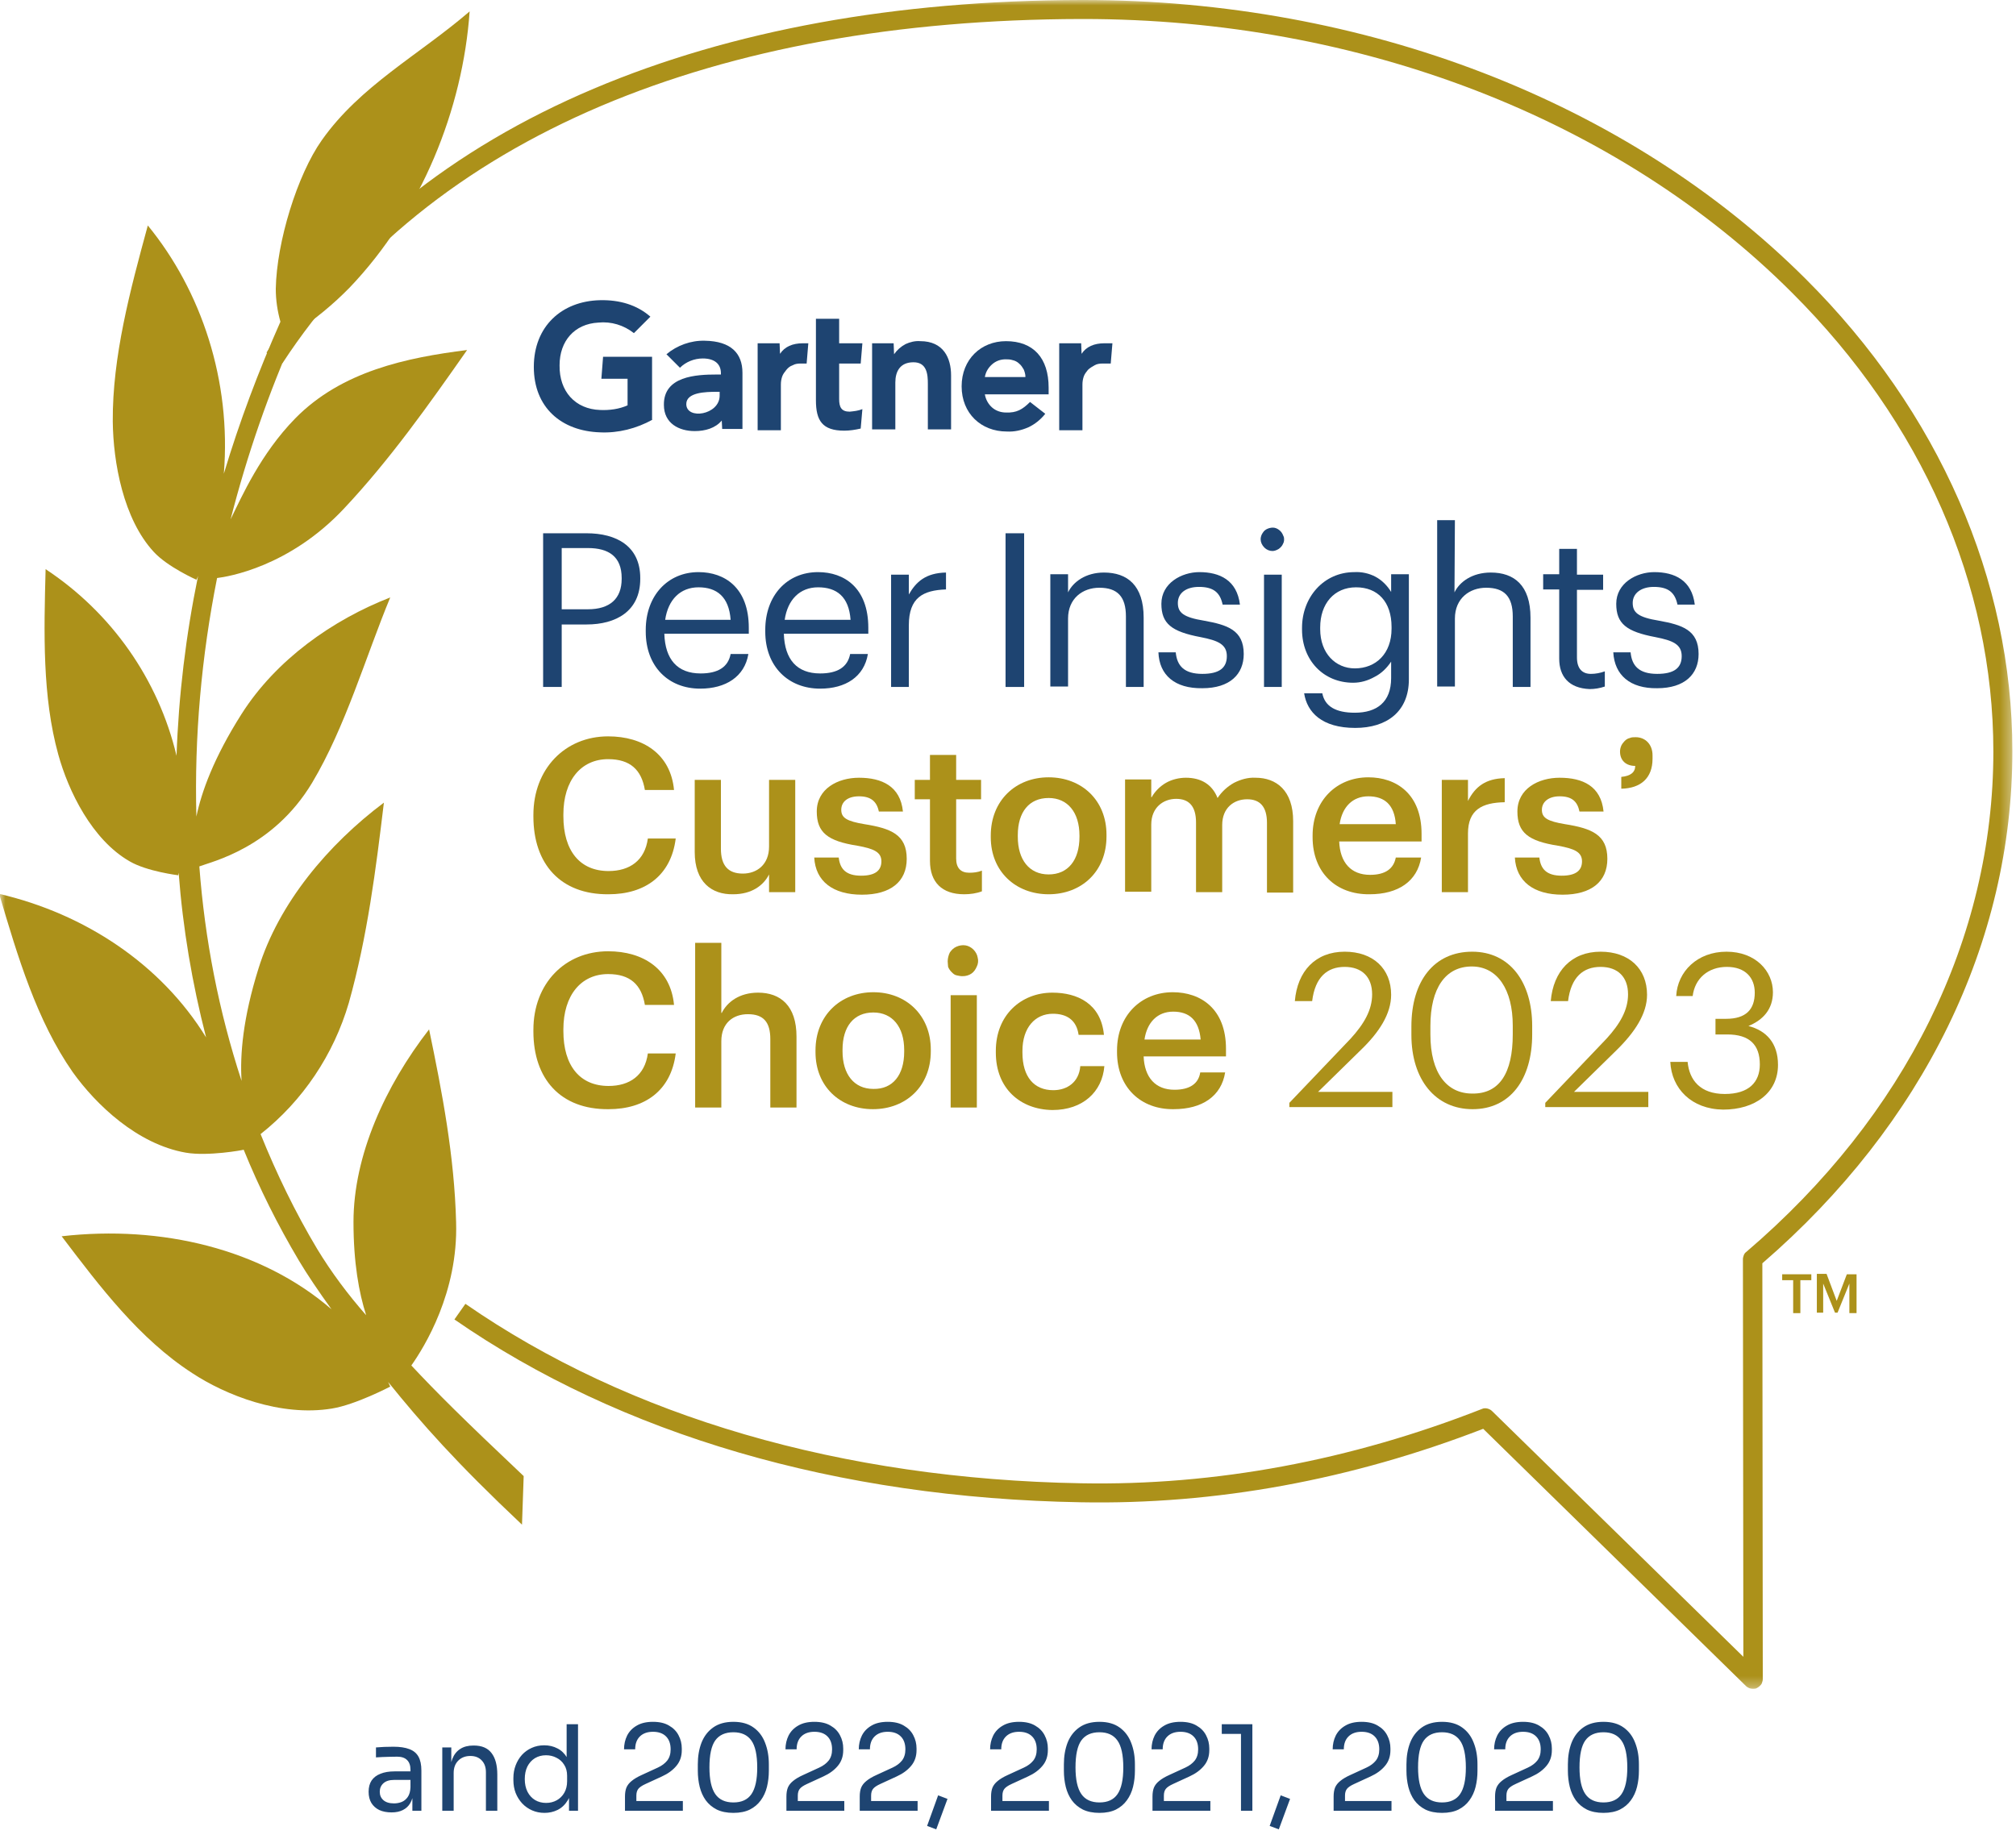 <svg xmlns="http://www.w3.org/2000/svg" width="187" height="171" viewBox="0 0 187 171" fill="none"><path d="M38.251 168V166.24H38.075V164.205C38.075 163.802 37.969 163.497 37.756 163.292C37.551 163.087 37.246 162.984 36.843 162.984C36.616 162.984 36.381 162.988 36.139 162.995C35.897 163.002 35.666 163.01 35.446 163.017C35.226 163.024 35.035 163.035 34.874 163.05V162.126C35.035 162.111 35.204 162.1 35.38 162.093C35.563 162.078 35.75 162.071 35.941 162.071C36.132 162.064 36.315 162.06 36.491 162.06C37.092 162.06 37.584 162.133 37.965 162.28C38.346 162.419 38.629 162.65 38.812 162.973C38.995 163.296 39.087 163.732 39.087 164.282V168H38.251ZM36.326 168.154C35.886 168.154 35.505 168.081 35.182 167.934C34.867 167.78 34.621 167.56 34.445 167.274C34.276 166.988 34.192 166.643 34.192 166.24C34.192 165.822 34.284 165.474 34.467 165.195C34.658 164.916 34.933 164.707 35.292 164.568C35.651 164.421 36.084 164.348 36.59 164.348H38.185V165.14H36.546C36.121 165.14 35.794 165.243 35.567 165.448C35.34 165.653 35.226 165.917 35.226 166.24C35.226 166.563 35.34 166.823 35.567 167.021C35.794 167.219 36.121 167.318 36.546 167.318C36.795 167.318 37.034 167.274 37.261 167.186C37.488 167.091 37.675 166.937 37.822 166.724C37.976 166.504 38.06 166.203 38.075 165.822L38.361 166.24C38.324 166.658 38.222 167.01 38.053 167.296C37.892 167.575 37.664 167.787 37.371 167.934C37.085 168.081 36.737 168.154 36.326 168.154ZM41.025 168V162.126H41.861V164.645H41.729C41.729 164.066 41.806 163.578 41.96 163.182C42.121 162.779 42.364 162.474 42.686 162.269C43.009 162.056 43.416 161.95 43.907 161.95H43.951C44.692 161.95 45.238 162.181 45.59 162.643C45.95 163.105 46.129 163.772 46.129 164.645V168H45.073V164.425C45.073 163.97 44.945 163.607 44.688 163.336C44.431 163.057 44.08 162.918 43.632 162.918C43.17 162.918 42.796 163.061 42.51 163.347C42.224 163.633 42.081 164.014 42.081 164.491V168H41.025ZM50.514 168.198C50.096 168.198 49.711 168.121 49.359 167.967C49.007 167.813 48.699 167.597 48.435 167.318C48.179 167.039 47.977 166.717 47.83 166.35C47.691 165.983 47.621 165.587 47.621 165.162V164.964C47.621 164.546 47.691 164.154 47.83 163.787C47.97 163.42 48.164 163.098 48.413 162.819C48.67 162.54 48.971 162.324 49.315 162.17C49.667 162.009 50.056 161.928 50.481 161.928C50.929 161.928 51.336 162.023 51.702 162.214C52.069 162.397 52.37 162.687 52.604 163.083C52.839 163.479 52.971 163.992 53 164.623L52.56 163.919V159.97H53.616V168H52.78V165.393H53.088C53.059 166.06 52.92 166.603 52.67 167.021C52.421 167.432 52.106 167.732 51.724 167.923C51.35 168.106 50.947 168.198 50.514 168.198ZM50.657 167.274C51.017 167.274 51.343 167.193 51.636 167.032C51.93 166.871 52.164 166.64 52.34 166.339C52.516 166.031 52.604 165.672 52.604 165.261V164.755C52.604 164.352 52.513 164.011 52.329 163.732C52.153 163.446 51.915 163.23 51.614 163.083C51.321 162.929 50.998 162.852 50.646 162.852C50.258 162.852 49.913 162.944 49.612 163.127C49.319 163.31 49.088 163.567 48.919 163.897C48.758 164.227 48.677 164.616 48.677 165.063C48.677 165.51 48.762 165.903 48.93 166.24C49.099 166.57 49.334 166.827 49.634 167.01C49.935 167.186 50.276 167.274 50.657 167.274ZM57.972 168V166.68C57.972 166.357 58.016 166.082 58.104 165.855C58.2 165.628 58.361 165.422 58.588 165.239C58.816 165.048 59.124 164.865 59.512 164.689L61.019 163.996C61.386 163.827 61.676 163.611 61.888 163.347C62.101 163.076 62.207 162.727 62.207 162.302C62.207 161.789 62.064 161.389 61.778 161.103C61.492 160.817 61.089 160.674 60.568 160.674C60.055 160.674 59.652 160.817 59.358 161.103C59.065 161.389 58.918 161.789 58.918 162.302H57.884C57.884 161.84 57.98 161.415 58.17 161.026C58.368 160.637 58.665 160.329 59.061 160.102C59.457 159.867 59.96 159.75 60.568 159.75C61.177 159.75 61.676 159.867 62.064 160.102C62.46 160.329 62.754 160.63 62.944 161.004C63.142 161.378 63.241 161.785 63.241 162.225V162.379C63.241 162.958 63.073 163.446 62.735 163.842C62.405 164.238 61.958 164.564 61.393 164.821L59.886 165.514C59.549 165.668 59.322 165.822 59.204 165.976C59.087 166.13 59.028 166.335 59.028 166.592V167.604L58.742 167.098H63.34V168H57.972ZM68.028 168.198C67.427 168.198 66.913 168.095 66.488 167.89C66.07 167.677 65.729 167.391 65.465 167.032C65.208 166.673 65.021 166.258 64.904 165.789C64.787 165.312 64.728 164.81 64.728 164.282V163.688C64.728 162.947 64.842 162.28 65.069 161.686C65.304 161.092 65.663 160.623 66.147 160.278C66.638 159.926 67.265 159.75 68.028 159.75C68.791 159.75 69.414 159.926 69.898 160.278C70.382 160.623 70.738 161.092 70.965 161.686C71.2 162.28 71.317 162.947 71.317 163.688V164.282C71.317 164.81 71.258 165.312 71.141 165.789C71.024 166.258 70.833 166.673 70.569 167.032C70.312 167.391 69.975 167.677 69.557 167.89C69.139 168.095 68.629 168.198 68.028 168.198ZM68.028 167.23C68.791 167.23 69.348 166.973 69.7 166.46C70.059 165.939 70.239 165.118 70.239 163.996C70.239 162.823 70.056 161.983 69.689 161.477C69.33 160.971 68.776 160.718 68.028 160.718C67.273 160.718 66.712 160.971 66.345 161.477C65.986 161.983 65.806 162.815 65.806 163.974C65.806 165.103 65.986 165.928 66.345 166.449C66.704 166.97 67.265 167.23 68.028 167.23ZM72.947 168V166.68C72.947 166.357 72.991 166.082 73.079 165.855C73.174 165.628 73.335 165.422 73.563 165.239C73.79 165.048 74.098 164.865 74.487 164.689L75.994 163.996C76.361 163.827 76.65 163.611 76.863 163.347C77.076 163.076 77.182 162.727 77.182 162.302C77.182 161.789 77.039 161.389 76.753 161.103C76.467 160.817 76.064 160.674 75.543 160.674C75.029 160.674 74.626 160.817 74.333 161.103C74.04 161.389 73.893 161.789 73.893 162.302H72.859C72.859 161.84 72.954 161.415 73.145 161.026C73.343 160.637 73.64 160.329 74.036 160.102C74.432 159.867 74.934 159.75 75.543 159.75C76.151 159.75 76.65 159.867 77.039 160.102C77.435 160.329 77.728 160.63 77.919 161.004C78.117 161.378 78.216 161.785 78.216 162.225V162.379C78.216 162.958 78.047 163.446 77.71 163.842C77.38 164.238 76.933 164.564 76.368 164.821L74.861 165.514C74.523 165.668 74.296 165.822 74.179 165.976C74.061 166.13 74.003 166.335 74.003 166.592V167.604L73.717 167.098H78.315V168H72.947ZM79.747 168V166.68C79.747 166.357 79.791 166.082 79.879 165.855C79.974 165.628 80.135 165.422 80.363 165.239C80.59 165.048 80.898 164.865 81.287 164.689L82.794 163.996C83.16 163.827 83.45 163.611 83.663 163.347C83.875 163.076 83.982 162.727 83.982 162.302C83.982 161.789 83.839 161.389 83.553 161.103C83.267 160.817 82.863 160.674 82.343 160.674C81.829 160.674 81.426 160.817 81.133 161.103C80.839 161.389 80.693 161.789 80.693 162.302H79.659C79.659 161.84 79.754 161.415 79.945 161.026C80.143 160.637 80.44 160.329 80.836 160.102C81.232 159.867 81.734 159.75 82.343 159.75C82.951 159.75 83.45 159.867 83.839 160.102C84.235 160.329 84.528 160.63 84.719 161.004C84.917 161.378 85.016 161.785 85.016 162.225V162.379C85.016 162.958 84.847 163.446 84.51 163.842C84.18 164.238 83.732 164.564 83.168 164.821L81.661 165.514C81.323 165.668 81.096 165.822 80.979 165.976C80.861 166.13 80.803 166.335 80.803 166.592V167.604L80.517 167.098H85.115V168H79.747ZM86.843 169.727L85.996 169.408L87.019 166.57L87.888 166.9L86.843 169.727ZM91.928 168V166.68C91.928 166.357 91.972 166.082 92.06 165.855C92.156 165.628 92.317 165.422 92.544 165.239C92.772 165.048 93.08 164.865 93.468 164.689L94.975 163.996C95.342 163.827 95.632 163.611 95.844 163.347C96.057 163.076 96.163 162.727 96.163 162.302C96.163 161.789 96.02 161.389 95.734 161.103C95.448 160.817 95.045 160.674 94.524 160.674C94.011 160.674 93.608 160.817 93.314 161.103C93.021 161.389 92.874 161.789 92.874 162.302H91.84C91.84 161.84 91.936 161.415 92.126 161.026C92.324 160.637 92.621 160.329 93.017 160.102C93.413 159.867 93.916 159.75 94.524 159.75C95.133 159.75 95.632 159.867 96.02 160.102C96.416 160.329 96.71 160.63 96.9 161.004C97.098 161.378 97.197 161.785 97.197 162.225V162.379C97.197 162.958 97.029 163.446 96.691 163.842C96.361 164.238 95.914 164.564 95.349 164.821L93.842 165.514C93.505 165.668 93.278 165.822 93.16 165.976C93.043 166.13 92.984 166.335 92.984 166.592V167.604L92.698 167.098H97.296V168H91.928ZM101.984 168.198C101.383 168.198 100.869 168.095 100.444 167.89C100.026 167.677 99.685 167.391 99.421 167.032C99.164 166.673 98.977 166.258 98.86 165.789C98.743 165.312 98.684 164.81 98.684 164.282V163.688C98.684 162.947 98.798 162.28 99.025 161.686C99.26 161.092 99.619 160.623 100.103 160.278C100.594 159.926 101.221 159.75 101.984 159.75C102.747 159.75 103.37 159.926 103.854 160.278C104.338 160.623 104.694 161.092 104.921 161.686C105.156 162.28 105.273 162.947 105.273 163.688V164.282C105.273 164.81 105.214 165.312 105.097 165.789C104.98 166.258 104.789 166.673 104.525 167.032C104.268 167.391 103.931 167.677 103.513 167.89C103.095 168.095 102.585 168.198 101.984 168.198ZM101.984 167.23C102.747 167.23 103.304 166.973 103.656 166.46C104.015 165.939 104.195 165.118 104.195 163.996C104.195 162.823 104.012 161.983 103.645 161.477C103.286 160.971 102.732 160.718 101.984 160.718C101.229 160.718 100.668 160.971 100.301 161.477C99.942 161.983 99.762 162.815 99.762 163.974C99.762 165.103 99.942 165.928 100.301 166.449C100.66 166.97 101.221 167.23 101.984 167.23ZM106.903 168V166.68C106.903 166.357 106.947 166.082 107.035 165.855C107.13 165.628 107.292 165.422 107.519 165.239C107.746 165.048 108.054 164.865 108.443 164.689L109.95 163.996C110.317 163.827 110.606 163.611 110.819 163.347C111.032 163.076 111.138 162.727 111.138 162.302C111.138 161.789 110.995 161.389 110.709 161.103C110.423 160.817 110.02 160.674 109.499 160.674C108.986 160.674 108.582 160.817 108.289 161.103C107.996 161.389 107.849 161.789 107.849 162.302H106.815C106.815 161.84 106.91 161.415 107.101 161.026C107.299 160.637 107.596 160.329 107.992 160.102C108.388 159.867 108.89 159.75 109.499 159.75C110.108 159.75 110.606 159.867 110.995 160.102C111.391 160.329 111.684 160.63 111.875 161.004C112.073 161.378 112.172 161.785 112.172 162.225V162.379C112.172 162.958 112.003 163.446 111.666 163.842C111.336 164.238 110.889 164.564 110.324 164.821L108.817 165.514C108.48 165.668 108.252 165.822 108.135 165.976C108.018 166.13 107.959 166.335 107.959 166.592V167.604L107.673 167.098H112.271V168H106.903ZM115.111 168V160.498L115.595 160.872H113.329V159.97H116.167V168H115.111ZM118.619 169.727L117.772 169.408L118.795 166.57L119.664 166.9L118.619 169.727ZM123.704 168V166.68C123.704 166.357 123.748 166.082 123.836 165.855C123.931 165.628 124.092 165.422 124.32 165.239C124.547 165.048 124.855 164.865 125.244 164.689L126.751 163.996C127.117 163.827 127.407 163.611 127.62 163.347C127.832 163.076 127.939 162.727 127.939 162.302C127.939 161.789 127.796 161.389 127.51 161.103C127.224 160.817 126.82 160.674 126.3 160.674C125.786 160.674 125.383 160.817 125.09 161.103C124.796 161.389 124.65 161.789 124.65 162.302H123.616C123.616 161.84 123.711 161.415 123.902 161.026C124.1 160.637 124.397 160.329 124.793 160.102C125.189 159.867 125.691 159.75 126.3 159.75C126.908 159.75 127.407 159.867 127.796 160.102C128.192 160.329 128.485 160.63 128.676 161.004C128.874 161.378 128.973 161.785 128.973 162.225V162.379C128.973 162.958 128.804 163.446 128.467 163.842C128.137 164.238 127.689 164.564 127.125 164.821L125.618 165.514C125.28 165.668 125.053 165.822 124.936 165.976C124.818 166.13 124.76 166.335 124.76 166.592V167.604L124.474 167.098H129.072V168H123.704ZM133.759 168.198C133.158 168.198 132.645 168.095 132.219 167.89C131.801 167.677 131.46 167.391 131.196 167.032C130.94 166.673 130.753 166.258 130.635 165.789C130.518 165.312 130.459 164.81 130.459 164.282V163.688C130.459 162.947 130.573 162.28 130.8 161.686C131.035 161.092 131.394 160.623 131.878 160.278C132.37 159.926 132.997 159.75 133.759 159.75C134.522 159.75 135.145 159.926 135.629 160.278C136.113 160.623 136.469 161.092 136.696 161.686C136.931 162.28 137.048 162.947 137.048 163.688V164.282C137.048 164.81 136.99 165.312 136.872 165.789C136.755 166.258 136.564 166.673 136.3 167.032C136.044 167.391 135.706 167.677 135.288 167.89C134.87 168.095 134.361 168.198 133.759 168.198ZM133.759 167.23C134.522 167.23 135.079 166.973 135.431 166.46C135.791 165.939 135.97 165.118 135.97 163.996C135.97 162.823 135.787 161.983 135.42 161.477C135.061 160.971 134.507 160.718 133.759 160.718C133.004 160.718 132.443 160.971 132.076 161.477C131.717 161.983 131.537 162.815 131.537 163.974C131.537 165.103 131.717 165.928 132.076 166.449C132.436 166.97 132.997 167.23 133.759 167.23ZM138.678 168V166.68C138.678 166.357 138.722 166.082 138.81 165.855C138.906 165.628 139.067 165.422 139.294 165.239C139.522 165.048 139.83 164.865 140.218 164.689L141.725 163.996C142.092 163.827 142.382 163.611 142.594 163.347C142.807 163.076 142.913 162.727 142.913 162.302C142.913 161.789 142.77 161.389 142.484 161.103C142.198 160.817 141.795 160.674 141.274 160.674C140.761 160.674 140.358 160.817 140.064 161.103C139.771 161.389 139.624 161.789 139.624 162.302H138.59C138.59 161.84 138.686 161.415 138.876 161.026C139.074 160.637 139.371 160.329 139.767 160.102C140.163 159.867 140.666 159.75 141.274 159.75C141.883 159.75 142.382 159.867 142.77 160.102C143.166 160.329 143.46 160.63 143.65 161.004C143.848 161.378 143.947 161.785 143.947 162.225V162.379C143.947 162.958 143.779 163.446 143.441 163.842C143.111 164.238 142.664 164.564 142.099 164.821L140.592 165.514C140.255 165.668 140.028 165.822 139.91 165.976C139.793 166.13 139.734 166.335 139.734 166.592V167.604L139.448 167.098H144.046V168H138.678ZM148.734 168.198C148.133 168.198 147.619 168.095 147.194 167.89C146.776 167.677 146.435 167.391 146.171 167.032C145.914 166.673 145.727 166.258 145.61 165.789C145.493 165.312 145.434 164.81 145.434 164.282V163.688C145.434 162.947 145.548 162.28 145.775 161.686C146.01 161.092 146.369 160.623 146.853 160.278C147.344 159.926 147.971 159.75 148.734 159.75C149.497 159.75 150.12 159.926 150.604 160.278C151.088 160.623 151.444 161.092 151.671 161.686C151.906 162.28 152.023 162.947 152.023 163.688V164.282C152.023 164.81 151.964 165.312 151.847 165.789C151.73 166.258 151.539 166.673 151.275 167.032C151.018 167.391 150.681 167.677 150.263 167.89C149.845 168.095 149.335 168.198 148.734 168.198ZM148.734 167.23C149.497 167.23 150.054 166.973 150.406 166.46C150.765 165.939 150.945 165.118 150.945 163.996C150.945 162.823 150.762 161.983 150.395 161.477C150.036 160.971 149.482 160.718 148.734 160.718C147.979 160.718 147.418 160.971 147.051 161.477C146.692 161.983 146.512 162.815 146.512 163.974C146.512 165.103 146.692 165.928 147.051 166.449C147.41 166.97 147.971 167.23 148.734 167.23Z" fill="#1E4471"></path><g clip-path="url(#clip0_10117_2587)"><mask id="mask0_10117_2587" style="mask-type:luminance" maskUnits="userSpaceOnUse" x="0" y="0" width="187" height="157"><path d="M186.663 0H0V156.695H186.663V0Z" fill="white"></path></mask><g mask="url(#mask0_10117_2587)"><path d="M59.389 53.629V53.707C59.389 56.724 57.117 57.938 54.414 57.938H52.103V63.736H50.379V49.477H54.414C57.156 49.477 59.389 50.652 59.389 53.629ZM57.665 53.707V53.629C57.665 51.631 56.451 50.848 54.531 50.848H52.103V56.528H54.531C56.568 56.528 57.665 55.548 57.665 53.707Z" fill="#1E4471"></path><path d="M59.898 58.604V58.447C59.898 55.274 61.935 53.081 64.795 53.081C67.224 53.081 69.457 54.53 69.457 58.252V58.8H61.622C61.7 61.19 62.837 62.482 64.991 62.482C66.597 62.482 67.537 61.895 67.772 60.68H69.418C69.065 62.796 67.302 63.892 64.952 63.892C61.975 63.892 59.898 61.816 59.898 58.604ZM64.795 54.491C63.111 54.491 61.975 55.627 61.7 57.507H67.772C67.616 55.353 66.48 54.491 64.795 54.491Z" fill="#1E4471"></path><path d="M70.984 58.604V58.447C70.984 55.274 72.982 53.081 75.881 53.081C78.31 53.081 80.543 54.53 80.543 58.252V58.8H72.708C72.786 61.19 73.922 62.482 76.077 62.482C77.683 62.482 78.623 61.895 78.858 60.68H80.504C80.151 62.796 78.427 63.892 76.077 63.892C73.1 63.892 70.984 61.816 70.984 58.604ZM75.881 54.491C74.197 54.491 73.061 55.627 72.786 57.507H78.897C78.741 55.353 77.605 54.491 75.881 54.491Z" fill="#1E4471"></path><path d="M84.302 55.157C84.968 53.981 85.868 53.159 87.749 53.12V54.687C85.633 54.765 84.302 55.431 84.302 58.016V63.736H82.656V53.316H84.302V55.157Z" fill="#1E4471"></path><path d="M94.997 63.736H93.273V49.477H94.997V63.736Z" fill="#1E4471"></path><path d="M99.071 54.961C99.541 53.981 100.716 53.12 102.401 53.12C104.555 53.12 106.083 54.295 106.083 57.311V63.736H104.438V57.194C104.438 55.352 103.654 54.53 101.97 54.53C100.442 54.53 99.071 55.509 99.071 57.39V63.697H97.426V53.276H99.071V54.961Z" fill="#1E4471"></path><path d="M107.453 60.524H109.059C109.177 61.777 109.843 62.522 111.527 62.522C113.094 62.522 113.799 61.973 113.799 60.876C113.799 59.779 112.977 59.427 111.371 59.113C108.668 58.604 107.727 57.86 107.727 56.019C107.727 54.099 109.608 53.081 111.253 53.081C113.133 53.081 114.739 53.825 115.014 56.097H113.408C113.173 54.961 112.546 54.452 111.214 54.452C109.999 54.452 109.255 55.039 109.255 55.94C109.255 56.841 109.764 57.272 111.684 57.586C113.838 57.977 115.366 58.447 115.366 60.68C115.366 62.561 114.074 63.853 111.527 63.853C108.981 63.892 107.531 62.639 107.453 60.524Z" fill="#1E4471"></path><path d="M116.934 50.025C116.934 49.829 117.012 49.594 117.129 49.438C117.247 49.242 117.404 49.124 117.6 49.046C117.795 48.968 118.03 48.928 118.226 48.968C118.422 49.007 118.618 49.124 118.775 49.281C118.931 49.438 119.01 49.633 119.088 49.829C119.127 50.025 119.127 50.26 119.01 50.456C118.931 50.652 118.775 50.809 118.618 50.926C118.422 51.044 118.226 51.122 118.03 51.122C117.756 51.122 117.482 51.005 117.286 50.809C117.051 50.574 116.934 50.299 116.934 50.025ZM118.892 63.736H117.247V53.316H118.892V63.736Z" fill="#1E4471"></path><path d="M120.969 64.323H122.654C122.889 65.538 123.907 66.126 125.67 66.126C127.707 66.126 129.039 65.146 129.039 62.913V61.386C128.647 61.973 128.138 62.482 127.511 62.796C126.885 63.148 126.219 63.344 125.513 63.344C122.771 63.344 120.773 61.268 120.773 58.408V58.252C120.773 55.431 122.771 53.081 125.631 53.081C126.297 53.041 127.002 53.198 127.59 53.511C128.177 53.825 128.687 54.334 129.039 54.922V53.276H130.684V63.031C130.684 66.047 128.608 67.536 125.709 67.536C122.615 67.536 121.244 66.086 120.969 64.323ZM129.078 58.33V58.173C129.078 55.823 127.786 54.491 125.788 54.491C123.751 54.491 122.458 56.019 122.458 58.212V58.369C122.458 60.641 123.907 62.012 125.67 62.012C127.629 62.012 129.078 60.641 129.078 58.33Z" fill="#1E4471"></path><path d="M134.915 54.961C135.385 53.982 136.56 53.12 138.284 53.12C140.438 53.12 141.966 54.295 141.966 57.311V63.736H140.321V57.194C140.321 55.353 139.537 54.53 137.853 54.53C136.325 54.53 134.954 55.509 134.954 57.39V63.697H133.309V48.262H134.954L134.915 54.961Z" fill="#1E4471"></path><path d="M144.629 61.111V54.687H143.141V53.277H144.629V50.926H146.275V53.316H148.703V54.726H146.275V60.994C146.275 62.013 146.745 62.522 147.567 62.522C147.998 62.522 148.429 62.443 148.86 62.287V63.697C148.39 63.854 147.92 63.932 147.45 63.932C145.53 63.854 144.629 62.757 144.629 61.111Z" fill="#1E4471"></path><path d="M149.645 60.524H151.251C151.368 61.777 152.034 62.522 153.719 62.522C155.286 62.522 155.991 61.973 155.991 60.876C155.991 59.779 155.168 59.427 153.562 59.113C150.859 58.604 149.919 57.86 149.919 56.019C149.919 54.099 151.799 53.081 153.444 53.081C155.325 53.081 156.931 53.825 157.205 56.097H155.599C155.364 54.961 154.737 54.452 153.405 54.452C152.23 54.452 151.447 55.039 151.447 55.94C151.447 56.841 151.956 57.272 153.875 57.586C156.03 57.977 157.558 58.447 157.558 60.68C157.558 62.561 156.265 63.853 153.719 63.853C151.211 63.892 149.762 62.639 149.645 60.524Z" fill="#1E4471"></path><path d="M49.477 75.762V75.605C49.477 71.335 52.415 68.319 56.41 68.319C59.662 68.319 62.208 69.964 62.521 73.294H59.818C59.505 71.414 58.447 70.434 56.41 70.434C53.903 70.434 52.258 72.393 52.258 75.566V75.723C52.258 78.935 53.786 80.815 56.45 80.815C58.408 80.815 59.818 79.836 60.093 77.799H62.678C62.247 81.246 59.819 82.97 56.45 82.97C51.984 83.009 49.477 80.149 49.477 75.762Z" fill="#AC911A"></path><path d="M64.441 79.053V72.354H66.87V78.739C66.87 80.306 67.536 81.051 68.907 81.051C70.2 81.051 71.336 80.228 71.336 78.543V72.354H73.765V82.774H71.336V81.129C70.827 82.147 69.73 82.97 68.006 82.97C66.008 83.009 64.441 81.834 64.441 79.053Z" fill="#AC911A"></path><path d="M75.527 79.562H77.799C77.917 80.62 78.465 81.246 79.876 81.246C81.168 81.246 81.756 80.776 81.756 79.915C81.756 79.053 81.051 78.739 79.523 78.465C76.781 78.034 75.762 77.251 75.762 75.292C75.762 73.177 77.721 72.158 79.68 72.158C81.795 72.158 83.519 72.942 83.754 75.292H81.521C81.325 74.352 80.777 73.882 79.68 73.882C78.622 73.882 78.034 74.391 78.034 75.135C78.034 75.88 78.544 76.193 80.189 76.467C82.657 76.859 84.106 77.447 84.106 79.68C84.106 81.795 82.618 83.009 79.954 83.009C77.251 83.009 75.645 81.756 75.527 79.562Z" fill="#AC911A"></path><path d="M86.262 79.876V74.156H84.852V72.354H86.262V70.043H88.691V72.354H91.002V74.156H88.691V79.641C88.691 80.542 89.121 80.972 89.905 80.972C90.297 80.972 90.689 80.933 91.08 80.777V82.696C90.571 82.892 89.983 82.97 89.435 82.97C87.359 82.97 86.262 81.834 86.262 79.876Z" fill="#AC911A"></path><path d="M91.902 77.681V77.525C91.902 74.273 94.214 72.119 97.269 72.119C100.325 72.119 102.636 74.234 102.636 77.446V77.603C102.636 80.854 100.325 82.97 97.269 82.97C94.214 82.97 91.902 80.854 91.902 77.681ZM100.129 77.642V77.525C100.129 75.37 99.032 74.038 97.269 74.038C95.467 74.038 94.409 75.331 94.409 77.486V77.642C94.409 79.757 95.467 81.129 97.269 81.129C99.071 81.129 100.129 79.797 100.129 77.642Z" fill="#AC911A"></path><path d="M106.827 73.96C107.141 73.412 107.611 72.942 108.159 72.628C108.708 72.315 109.374 72.158 110 72.158C111.371 72.158 112.429 72.746 112.938 74.039C113.33 73.451 113.839 72.981 114.466 72.628C115.093 72.315 115.759 72.119 116.464 72.158C118.384 72.158 119.951 73.334 119.951 76.193V82.814H117.522V76.35C117.522 74.822 116.856 74.156 115.681 74.156C114.466 74.156 113.369 74.94 113.369 76.546V82.774H110.941V76.311C110.941 74.783 110.275 74.117 109.099 74.117C107.924 74.117 106.788 74.9 106.788 76.507V82.735H104.359V72.315H106.788V73.96H106.827Z" fill="#AC911A"></path><path d="M121.754 77.681V77.525C121.754 74.273 123.987 72.119 126.925 72.119C129.51 72.119 131.861 73.646 131.861 77.368V78.073H124.222C124.3 80.032 125.319 81.168 127.082 81.168C128.531 81.168 129.275 80.58 129.471 79.562H131.822C131.469 81.755 129.706 82.97 127.042 82.97C123.948 83.009 121.754 80.972 121.754 77.681ZM126.925 73.882C125.475 73.882 124.496 74.861 124.261 76.467H129.471C129.354 74.704 128.453 73.882 126.925 73.882Z" fill="#AC911A"></path><path d="M136.167 74.313C136.833 72.981 137.812 72.236 139.575 72.197V74.43C137.46 74.469 136.167 75.135 136.167 77.329V82.774H133.738V72.354H136.167V74.313Z" fill="#AC911A"></path><path d="M140.516 79.562H142.788C142.905 80.62 143.454 81.246 144.864 81.246C146.157 81.246 146.744 80.776 146.744 79.915C146.744 79.053 146.039 78.739 144.511 78.465C141.769 78.034 140.751 77.251 140.751 75.292C140.751 73.177 142.709 72.158 144.668 72.158C146.823 72.158 148.507 72.942 148.742 75.292H146.509C146.313 74.352 145.804 73.882 144.668 73.882C143.65 73.882 143.023 74.391 143.023 75.135C143.023 75.88 143.532 76.193 145.177 76.467C147.645 76.859 149.095 77.447 149.095 79.68C149.095 81.795 147.606 83.009 144.942 83.009C142.239 83.009 140.633 81.756 140.516 79.562Z" fill="#AC911A"></path><path d="M151.68 71.061C150.818 71.061 150.27 70.552 150.27 69.729C150.27 69.534 150.309 69.377 150.387 69.181C150.465 69.024 150.583 68.868 150.7 68.75C150.818 68.632 150.975 68.515 151.171 68.476C151.327 68.397 151.523 68.397 151.719 68.397C152.62 68.397 153.286 69.063 153.286 70.082V70.395C153.286 72.197 152.189 73.138 150.387 73.177V72.08C151.249 72.001 151.68 71.649 151.68 71.061Z" fill="#AC911A"></path><path d="M49.477 95.702V95.545C49.477 91.236 52.415 88.259 56.41 88.259C59.662 88.259 62.208 89.904 62.521 93.234H59.818C59.505 91.353 58.447 90.374 56.41 90.374C53.903 90.374 52.258 92.333 52.258 95.506V95.663C52.258 98.875 53.786 100.755 56.45 100.755C58.408 100.755 59.818 99.776 60.093 97.739H62.678C62.247 101.186 59.819 102.91 56.45 102.91C51.984 102.949 49.477 100.089 49.477 95.702Z" fill="#AC911A"></path><path d="M66.948 93.978C67.458 92.959 68.594 92.098 70.317 92.098C72.394 92.098 73.882 93.312 73.882 96.172V102.753H71.453V96.407C71.453 94.84 70.827 94.096 69.377 94.096C68.006 94.096 66.909 94.918 66.909 96.603V102.753H64.481V87.475H66.909V93.978H66.948Z" fill="#AC911A"></path><path d="M75.644 97.621V97.464C75.644 94.213 77.956 92.058 81.011 92.058C84.067 92.058 86.339 94.213 86.339 97.386V97.542C86.339 100.794 84.028 102.909 80.972 102.909C77.917 102.909 75.644 100.794 75.644 97.621ZM83.871 97.582V97.425C83.871 95.27 82.774 93.938 81.011 93.938C79.209 93.938 78.152 95.231 78.152 97.386V97.542C78.152 99.658 79.209 101.029 81.011 101.029C82.813 101.068 83.871 99.736 83.871 97.582Z" fill="#AC911A"></path><path d="M87.906 89.199C87.906 88.924 87.985 88.611 88.102 88.376C88.259 88.141 88.455 87.945 88.729 87.828C89.003 87.71 89.277 87.671 89.552 87.71C89.826 87.749 90.1 87.906 90.296 88.102C90.492 88.298 90.648 88.572 90.688 88.846C90.766 89.12 90.727 89.434 90.609 89.669C90.492 89.943 90.335 90.178 90.1 90.335C89.865 90.491 89.591 90.57 89.277 90.57C89.082 90.57 88.925 90.531 88.729 90.491C88.533 90.452 88.415 90.335 88.259 90.178C88.141 90.06 88.024 89.904 87.945 89.708C87.945 89.59 87.906 89.394 87.906 89.199ZM90.609 102.753H88.18V92.332H90.609V102.753Z" fill="#AC911A"></path><path d="M92.371 97.66V97.504C92.371 94.174 94.722 92.098 97.62 92.098C99.932 92.098 102.125 93.116 102.4 96.015H100.049C99.853 94.605 98.913 94.056 97.66 94.056C96.014 94.056 94.839 95.349 94.839 97.504V97.66C94.839 99.932 95.936 101.147 97.699 101.147C98.992 101.147 100.088 100.403 100.206 98.914H102.439C102.243 101.303 100.441 102.988 97.62 102.988C94.643 102.949 92.371 100.99 92.371 97.66Z" fill="#AC911A"></path><path d="M103.613 97.621V97.464C103.613 94.213 105.846 92.058 108.784 92.058C111.37 92.058 113.72 93.586 113.72 97.307V98.013H106.081C106.16 99.971 107.178 101.107 108.941 101.107C110.39 101.107 111.174 100.52 111.331 99.501H113.642C113.289 101.695 111.526 102.909 108.863 102.909C105.846 102.948 103.613 100.911 103.613 97.621ZM108.823 93.86C107.374 93.86 106.395 94.839 106.16 96.446H111.37C111.213 94.644 110.312 93.86 108.823 93.86Z" fill="#AC911A"></path><path d="M127.276 92.254C127.276 90.648 126.336 89.708 124.729 89.708C123.123 89.708 121.987 90.648 121.713 92.881H120.107C120.342 90.1 122.026 88.298 124.729 88.298C127.354 88.298 129.039 89.865 129.039 92.294C129.039 94.056 127.942 95.78 126.179 97.465L122.261 101.304H129.156V102.714H119.598V102.322L125.278 96.368C126.531 94.997 127.276 93.704 127.276 92.254Z" fill="#AC911A"></path><path d="M130.918 96.015V95.232C130.918 91.001 133.033 88.298 136.559 88.298C140.045 88.298 142.122 91.118 142.122 95.192V95.976C142.122 100.128 140.085 102.91 136.598 102.91C133.151 102.91 130.918 100.168 130.918 96.015ZM140.32 95.976V95.153C140.32 91.823 138.909 89.669 136.52 89.669C134.091 89.669 132.681 91.667 132.681 95.192V95.976C132.681 99.58 134.209 101.46 136.559 101.46C139.066 101.499 140.32 99.58 140.32 95.976Z" fill="#AC911A"></path><path d="M151.014 92.254C151.014 90.648 150.074 89.708 148.468 89.708C146.862 89.708 145.726 90.648 145.451 92.881H143.845C144.08 90.1 145.765 88.298 148.468 88.298C151.092 88.298 152.777 89.865 152.777 92.294C152.777 94.056 151.641 95.78 149.917 97.465L146 101.304H152.894V102.714H143.336V102.322L149.016 96.368C150.27 94.997 151.014 93.704 151.014 92.254Z" fill="#AC911A"></path><path d="M103.186 31.849L103.029 33.729H102.246C102.011 33.729 101.736 33.768 101.541 33.886C101.345 34.003 101.11 34.121 100.914 34.317C100.757 34.513 100.6 34.708 100.522 34.943C100.444 35.178 100.405 35.413 100.405 35.688V39.918H98.25V31.849H100.287L100.326 32.828C100.757 32.162 101.501 31.849 102.442 31.849H103.186Z" fill="#1E4471"></path><path d="M88.22 39.84H86.066V35.609C86.066 34.747 85.987 33.611 84.734 33.611C83.48 33.611 83.049 34.473 83.049 35.492V39.84H80.894V31.848H82.892L82.932 32.867C83.206 32.475 83.558 32.162 83.989 31.927C84.42 31.731 84.89 31.613 85.36 31.652C87.515 31.652 88.22 33.219 88.22 34.826V39.84Z" fill="#1E4471"></path><path d="M79.993 37.959L79.836 39.761C79.327 39.879 78.817 39.957 78.308 39.957C76.271 39.957 75.684 39.017 75.684 37.137V29.576H77.838V31.848H79.993L79.836 33.729H77.838V37.019C77.838 37.764 78.034 38.194 78.817 38.194C79.209 38.155 79.601 38.116 79.993 37.959Z" fill="#1E4471"></path><path d="M74.978 31.849L74.822 33.729H74.234C73.999 33.729 73.725 33.768 73.529 33.886C73.294 33.964 73.098 34.121 72.941 34.317C72.784 34.513 72.628 34.708 72.549 34.943C72.471 35.178 72.432 35.413 72.432 35.688V39.918H70.277V31.849H72.314L72.354 32.828C72.784 32.162 73.529 31.849 74.469 31.849H74.978Z" fill="#1E4471"></path><path d="M60.523 38.938C59.035 39.761 57.35 40.192 55.666 40.114C52.062 39.996 49.516 37.803 49.516 34.042C49.516 30.281 52.101 27.931 55.666 27.852C57.468 27.813 59.074 28.283 60.328 29.38L58.8 30.908C57.86 30.164 56.684 29.811 55.509 29.929C53.276 30.046 51.905 31.652 51.905 33.885C51.866 36.314 53.355 37.959 55.666 38.038C56.528 38.077 57.429 37.959 58.212 37.607V35.139H55.783L55.94 33.102H60.484V38.938H60.523Z" fill="#1E4471"></path><path d="M95.115 34.943C95.115 34.708 95.036 34.473 94.958 34.278C94.84 34.082 94.723 33.886 94.527 33.729C94.37 33.572 94.135 33.455 93.939 33.416C93.704 33.337 93.469 33.337 93.273 33.337C92.803 33.337 92.372 33.494 92.02 33.807C91.667 34.121 91.432 34.513 91.354 34.983H95.115V34.943ZM97.269 36.589H91.354C91.432 37.059 91.667 37.49 92.02 37.803C92.372 38.117 92.842 38.273 93.312 38.273C94.292 38.312 94.84 37.999 95.545 37.294L96.956 38.391C96.525 38.939 95.976 39.37 95.389 39.644C94.762 39.919 94.096 40.075 93.391 40.036C91.001 40.036 89.199 38.352 89.199 35.844C89.199 33.337 91.001 31.653 93.312 31.653C95.859 31.653 97.269 33.22 97.269 35.962V36.589Z" fill="#1E4471"></path><path d="M66.793 36.353H66.479C65.461 36.353 63.659 36.392 63.659 37.489C63.659 38.978 66.753 38.508 66.753 36.706V36.353H66.793ZM68.869 34.59V39.8H66.988L66.949 39.017C66.362 39.722 65.421 39.996 64.442 39.996C62.993 39.996 61.582 39.291 61.582 37.568C61.543 34.904 64.56 34.747 66.479 34.747H66.871V34.63C66.871 33.768 66.283 33.258 65.186 33.258C64.403 33.258 63.619 33.572 63.071 34.12L61.818 32.867C62.797 32.044 64.09 31.574 65.382 31.613C67.811 31.652 68.869 32.788 68.869 34.59Z" fill="#1E4471"></path><path d="M162.611 156.695C162.376 156.695 162.18 156.617 161.984 156.46L137.579 132.564C125.317 137.304 112.781 139.615 100.246 139.38C77.682 138.989 57.586 133.113 42.151 122.418L43.17 120.969C58.33 131.467 78.073 137.226 100.285 137.618C112.742 137.853 125.278 135.502 137.461 130.723C137.618 130.645 137.774 130.645 137.97 130.684C138.127 130.723 138.284 130.801 138.401 130.919L161.71 153.718L161.67 116.816C161.67 116.699 161.71 116.581 161.749 116.464C161.788 116.346 161.866 116.229 161.984 116.15C176.752 103.536 184.9 87.044 184.9 69.729C184.9 54.256 178.28 39.174 166.215 27.148C150.075 11.008 126.14 1.763 100.481 1.763H100.285C83.284 1.802 68.319 4.505 55.744 9.833C42.935 15.278 32.984 23.308 26.207 33.69L24.719 32.71C31.692 22.055 41.916 13.789 55.078 8.226C67.849 2.821 83.049 0.039 100.285 0H100.481C126.571 0 150.976 9.402 167.468 25.855C179.847 38.194 186.663 53.786 186.663 69.69C186.663 87.397 178.437 104.281 163.472 117.208L163.512 155.794C163.512 155.912 163.472 156.029 163.433 156.147C163.394 156.264 163.316 156.343 163.237 156.421C163.159 156.499 163.041 156.578 162.963 156.617C162.846 156.695 162.728 156.695 162.611 156.695Z" fill="#AC911A"></path><path d="M165.352 118.227H168.015V118.775H166.997V121.831H166.331V118.775H165.312V118.227H165.352Z" fill="#AC911A"></path><path d="M170.369 120.695L171.309 118.227H172.21V121.831H171.544V119.088L170.447 121.791H170.212L169.115 119.088V121.791H168.527V118.188H169.428L170.369 120.695Z" fill="#AC911A"></path><path d="M48.576 136.952C42.856 131.546 40.506 129.195 38.156 126.688C39.37 124.964 42.504 119.911 42.308 113.408C42.151 107.258 41.015 101.343 39.801 95.506C35.727 100.755 32.789 107.219 32.789 113.369C32.789 117.169 33.298 119.95 33.964 122.026C32.279 120.107 30.752 118.07 29.42 115.876C27.383 112.468 25.659 108.903 24.171 105.221C28.088 102.126 30.948 97.856 32.358 93.038C34.081 86.887 34.865 80.659 35.609 74.469C30.438 78.347 25.855 83.793 23.975 89.865C22.525 94.487 22.251 97.895 22.408 100.285C20.292 93.821 19 87.162 18.49 80.385C19.587 79.954 25.306 78.7 28.95 72.628C32.044 67.457 33.925 60.915 36.197 55.431C30.869 57.507 25.62 61.189 22.408 66.243C19.822 70.317 18.686 73.49 18.216 75.762C18.02 68.319 18.686 60.915 20.136 53.629C21.115 53.511 26.834 52.61 31.927 47.165C36.158 42.66 39.762 37.568 43.327 32.475C37.725 33.18 31.692 34.434 27.383 38.821C24.171 42.112 22.447 46.029 21.389 48.184C22.917 42.229 24.915 36.432 27.422 30.83C29.224 29.615 30.908 28.244 32.436 26.677C39.096 19.704 42.935 10.107 43.562 1.058C38.822 5.132 33.416 7.952 29.851 13.006C27.579 16.218 25.659 22.447 25.581 26.795C25.581 27.852 25.737 28.871 26.012 29.85C23.975 34.434 22.212 39.135 20.762 43.953C21.468 35.335 18.686 26.991 13.711 20.919C12.066 26.951 10.421 33.102 10.46 39.095C10.499 42.895 11.439 48.145 14.259 51.2C15.552 52.61 18.216 53.786 18.216 53.786C18.216 53.786 18.294 53.668 18.373 53.433C17.237 58.956 16.571 64.519 16.375 70.121C14.69 63.031 10.342 56.841 4.231 52.806C4.074 58.682 3.918 64.637 5.406 70.004C6.346 73.412 8.54 77.917 12.027 79.915C13.633 80.855 16.532 81.207 16.532 81.207L16.571 80.972C16.962 86.143 17.824 91.236 19.117 96.25C14.925 89.434 7.835 84.772 -0.078 82.931C1.646 88.768 3.408 94.683 6.738 99.462C8.893 102.479 12.732 106.161 17.237 106.944C19.274 107.297 22.525 106.709 22.604 106.67C24.053 110.235 25.777 113.682 27.735 116.973C28.48 118.226 29.537 119.793 30.752 121.478C24.288 115.876 14.965 113.643 5.72 114.701C9.284 119.402 12.928 124.22 17.824 127.393C20.919 129.43 26.012 131.467 30.791 130.684C32.985 130.331 36.197 128.647 36.197 128.647C36.197 128.647 36.118 128.49 36.001 128.216C39.096 132.055 42.308 135.698 48.419 141.457L48.576 136.952Z" fill="#AC911A"></path></g><path d="M154.934 98.522H156.54C156.696 100.207 157.715 101.499 159.987 101.499C162.22 101.499 163.238 100.403 163.238 98.757C163.238 96.916 162.259 95.976 160.222 95.976H159.125V94.526H160.105C161.946 94.526 162.768 93.665 162.768 92.098C162.768 90.727 161.907 89.708 160.183 89.708C158.42 89.708 157.206 90.805 157.01 92.411H155.482C155.6 90.139 157.441 88.298 160.144 88.298C162.847 88.298 164.453 90.1 164.453 92.058C164.453 93.665 163.513 94.644 162.181 95.192C163.865 95.623 164.923 96.799 164.923 98.796C164.923 101.382 162.808 102.949 159.83 102.949C156.892 102.91 155.051 100.99 154.934 98.522Z" fill="#AC911A"></path></g><defs><clipPath id="clip0_10117_2587"><rect width="186.859" height="156.695" fill="white"></rect></clipPath></defs></svg>
